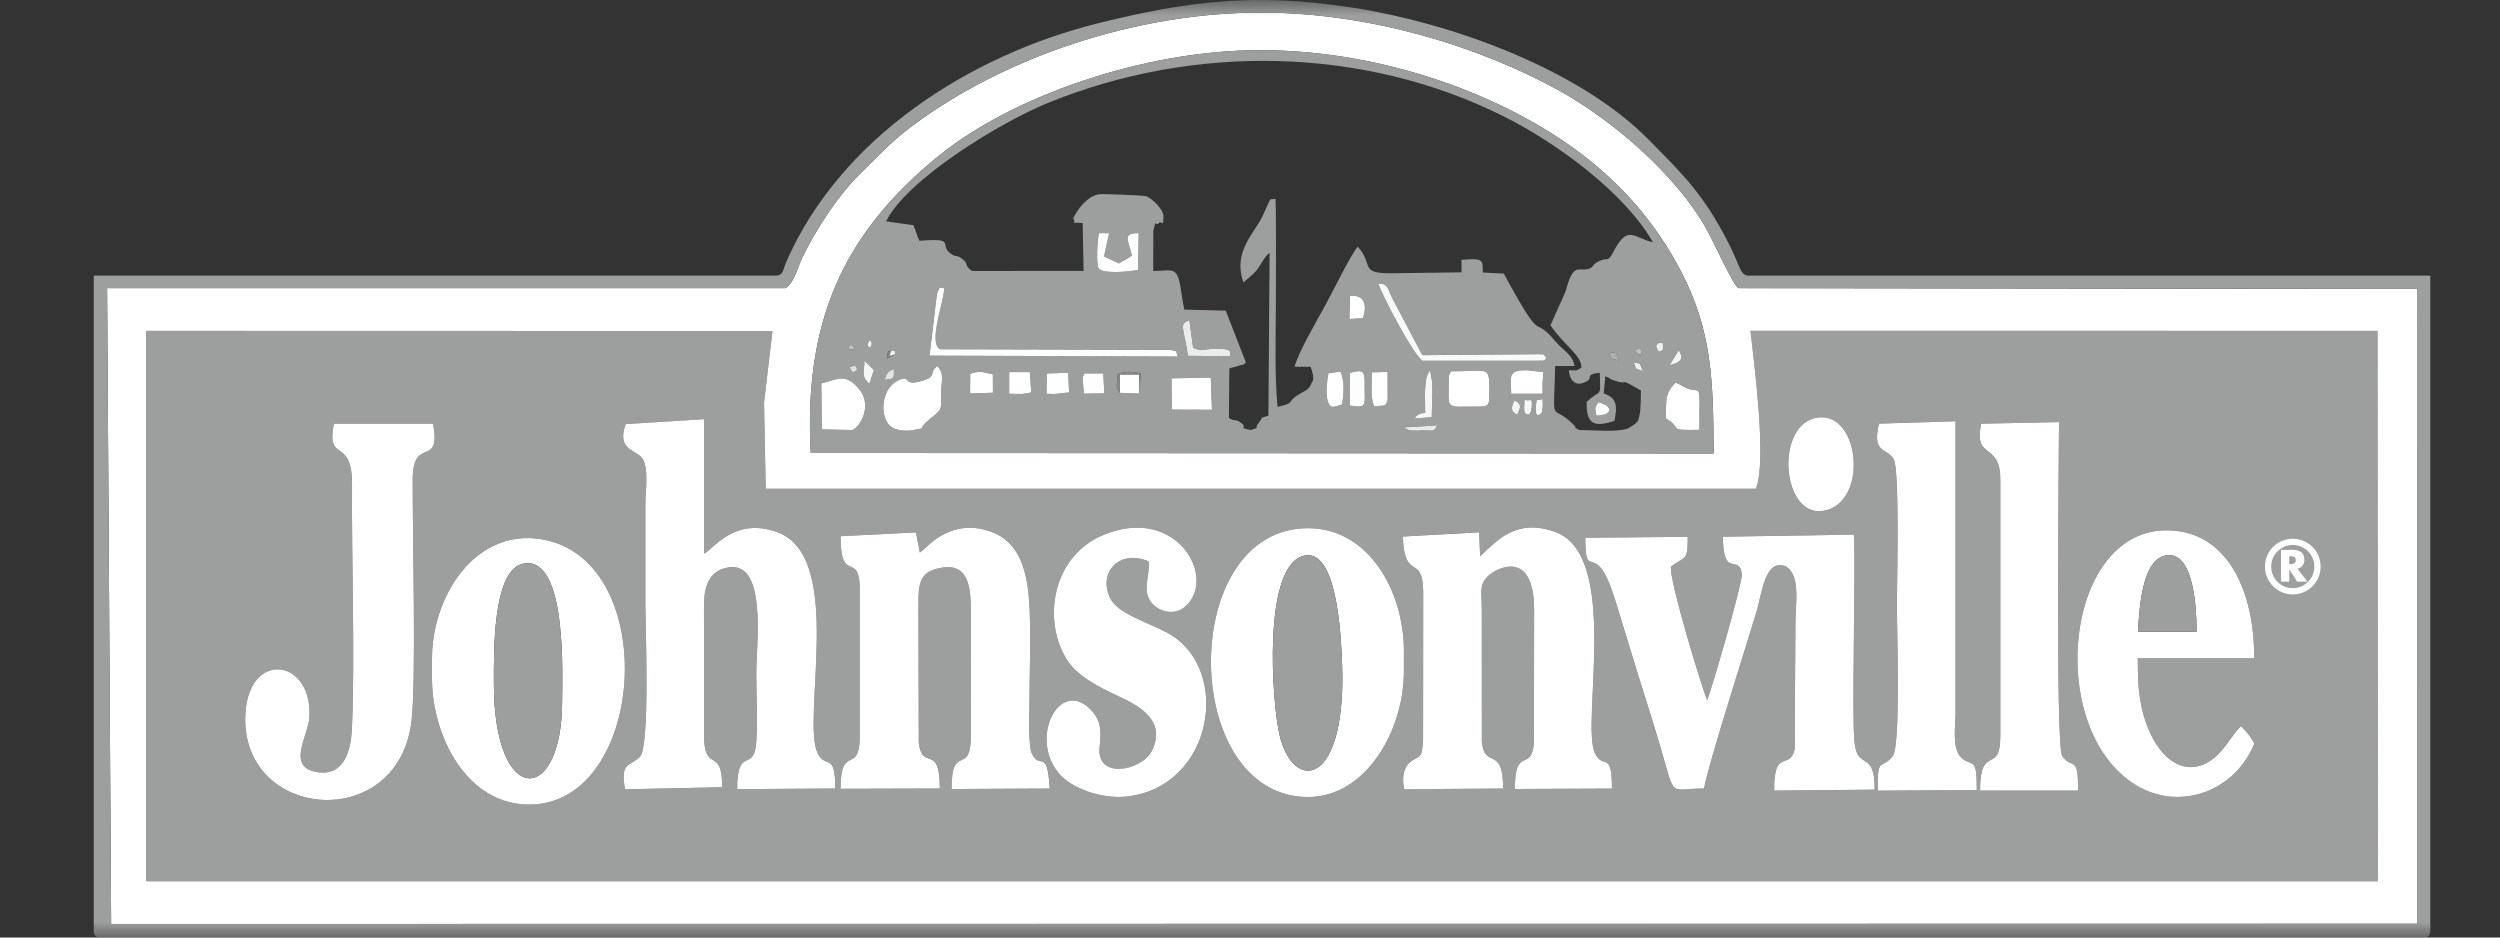 <svg width="80" height="30" viewBox="0 0 80 30" fill="none" xmlns="http://www.w3.org/2000/svg">
<rect x="0" y="0" width="80" height="30" fill="#333333" stroke="none"/>
<mask id="mask0" mask-type="alpha" maskUnits="userSpaceOnUse" x="0" y="0" width="80" height="30">
<rect width="80" height="30" fill="white"/>
</mask>
<g mask="url(#mask0)">
<path fill-rule="evenodd" clip-rule="evenodd" d="M41.858 25.505C37.755 25.505 37.675 16.902 41.858 16.902C43.777 16.902 44.925 18.884 44.925 20.843V21.48C44.925 23.402 43.693 25.505 41.858 25.505ZM13.824 21.082C13.824 19.116 15.135 17.044 17.122 17.229C21.188 17.608 20.768 25.744 16.935 25.744C14.902 25.744 13.824 23.507 13.824 21.719V21.082ZM68.414 21.48C68.414 23.726 69.667 25.193 70.839 24.264C71.218 23.965 71.387 23.543 71.718 23.235C71.913 23.457 71.979 23.511 72.142 23.789C71.52 25.316 69.82 25.921 68.479 25.196C65.429 23.548 65.987 16.969 69.329 16.969C71.328 16.969 72.154 19.015 72.132 21.067H68.408L68.414 21.479V21.48ZM73.05 17.218C74.309 16.801 74.789 18.7 73.664 19.049C72.401 19.441 71.909 17.595 73.05 17.218ZM36.758 17.966C35.842 17.566 35.125 18.297 35.522 19.136C35.766 19.652 36.834 19.948 37.408 20.278C39.42 21.432 38.831 25.168 36.071 25.487C35.232 25.584 34.271 25.209 33.887 24.754C32.904 23.584 33.943 21.638 34.939 22.746C35.253 23.095 35.238 23.447 35.188 23.896C35.069 24.97 36.542 24.652 36.853 24.038C37.329 23.099 36.504 22.608 35.853 22.308C35.115 21.967 34.455 21.622 34.127 21.09C33.359 19.844 33.66 17.787 35.333 17.107C37.691 16.149 38.988 18.549 37.899 19.433C37.55 19.717 37.043 19.556 36.829 19.264C36.541 18.868 36.802 18.44 36.758 17.966H36.758ZM26.899 17.159L29.312 17.036L29.435 17.683L29.792 17.373C30.351 16.902 31.014 16.748 31.744 17.025C32.553 17.332 32.85 18.135 32.927 19.169C33.004 20.198 32.942 21.461 32.942 22.515C32.942 22.875 32.901 23.862 33.019 24.11C33.286 24.674 33.509 23.884 33.591 25.232L30.45 25.249C30.45 23.792 31 24.785 31.064 23.716L31.067 19.409C31.057 18.714 30.938 18.052 30.179 18.158C29.379 18.27 29.388 18.692 29.391 19.489L29.4 23.762C29.515 24.71 30.075 23.746 30.075 25.232L26.9 25.241C26.9 23.764 27.498 24.838 27.518 23.554V18.927C27.511 17.532 26.9 18.773 26.9 17.158L26.899 17.159ZM50.729 17.21L54.007 17.178C54.007 18.003 53.918 17.775 53.468 18.136C53.425 18.604 54.408 21.853 54.627 22.401C54.758 22.122 55.768 18.62 55.738 18.374C55.657 17.701 55.133 18.548 55.133 17.175L59.323 17.107C59.383 18.543 59.251 22.91 59.342 23.754C59.443 24.693 59.995 23.959 59.989 25.27L56.773 25.3C56.764 23.919 57.246 24.669 57.426 23.992L57.454 19.888C57.454 19.32 57.628 18.393 57.13 18.116C56.476 17.878 56.379 19 56.222 19.524C55.832 20.823 54.687 24.378 54.527 25.232C53.369 25.232 53.634 25.61 53.113 23.841C52.887 23.074 52.636 22.296 52.399 21.532C52.153 20.736 51.93 19.998 51.688 19.213C51.044 17.124 50.732 18.723 50.728 17.21H50.729ZM44.891 17.167L47.332 17.032L47.364 17.794C47.934 17.266 48.525 16.584 49.752 17.013C51.862 17.749 50.591 23.119 51.033 24.087C51.295 24.661 51.582 23.963 51.582 25.232L48.476 25.247C48.475 23.827 48.994 24.742 49.086 23.778L49.092 19.485C49.079 17.551 47.876 18.166 47.593 18.455C47.331 18.722 47.413 18.994 47.417 19.409L47.419 23.714C47.497 24.654 48.1 23.805 48.1 25.231L44.938 25.254C44.855 24.942 44.902 24.579 45.102 24.405C45.423 24.125 45.507 24.359 45.539 23.634L45.543 18.927C45.522 17.687 44.936 18.632 44.891 17.165V17.167ZM58.05 13.386C59.471 13.01 59.833 15.957 58.443 16.327C57.049 16.698 56.766 13.725 58.05 13.386ZM60.127 13.556L62.575 13.48V22.834C62.575 23.262 62.459 23.941 62.752 24.233C63.101 24.581 63.264 24.137 63.257 25.282L60.085 25.302C60.076 24.148 60.196 24.674 60.571 24.186C60.828 23.852 60.698 19.975 60.698 19.41C60.698 18.881 60.795 15.006 60.595 14.689C60.363 14.32 59.897 14.522 60.127 13.556V13.556ZM10.685 13.558L13.861 13.557C14.118 15.02 13.211 13.904 13.206 15.345C13.2 17.183 13.323 21.898 13.162 23.125C12.696 26.669 7.738 26.239 7.848 22.911C7.919 20.77 10.029 21.059 9.897 22.979C9.858 23.551 9.162 24.538 10.125 24.705C10.988 24.855 11.226 24.073 11.261 23.305C11.362 21.102 11.248 17.92 11.264 15.506C11.275 13.946 10.421 14.854 10.685 13.559V13.558ZM20.021 13.569L22.529 13.414L22.53 17.72C22.845 17.558 23.509 16.525 24.886 17.035C27.049 17.837 25.628 23.032 26.17 24.113C26.425 24.622 26.726 24.037 26.729 25.232L23.588 25.253C23.588 23.816 24.142 24.778 24.203 23.715C24.241 23.047 24.202 22.243 24.202 21.56C24.202 20.608 24.55 17.985 23.327 18.156C22.647 18.251 22.523 18.839 22.527 19.407L22.533 23.7C22.598 24.712 23.109 23.902 23.11 25.193L20.001 25.259C19.841 24.367 20.152 24.54 20.476 24.223C20.807 23.899 20.652 19.994 20.652 19.41C20.652 18.322 20.652 17.234 20.652 16.145C20.652 15.717 20.78 14.906 20.522 14.63C20.292 14.385 19.735 14.375 20.022 13.569L20.021 13.569ZM63.397 13.558L65.888 13.507C65.888 14.141 65.774 23.85 65.987 24.186C66.278 24.643 66.512 24.111 66.499 25.301L63.362 25.3C63.357 23.78 64.009 24.82 64.009 23.551V15.349C64.009 14.112 63.145 14.747 63.397 13.558V13.558ZM24.719 10.593L4.674 10.588L4.674 28.2L76.095 28.2L76.08 10.587L56.016 10.586C56.133 11.659 56.544 14.715 56.191 15.639L24.503 15.64L24.449 12.878L24.719 10.593H24.719Z" fill="#9D9E9E"/>
<path fill-rule="evenodd" clip-rule="evenodd" d="M25.944 14.496C25.719 10.328 26.947 7.496 30.052 4.977C32.355 3.109 36.557 1.6 40.345 1.605C44.318 1.61 48.205 3.082 50.651 4.963C51.848 5.883 52.948 7.064 53.786 8.672C54.776 10.574 54.826 12.117 54.837 14.511L25.944 14.495V14.496ZM24.449 12.878L24.503 15.64L56.191 15.639C56.544 14.715 56.133 11.659 56.016 10.586L76.08 10.587L76.095 28.2L4.674 28.2L4.674 10.588L24.719 10.593L24.449 12.878H24.449ZM25.136 9.221L3.428 9.221L3.557 29.568L77.358 29.561L77.359 9.248L55.633 9.221C55.49 9.185 54.851 7.765 54.596 7.31C53.646 5.616 51.64 3.87 49.916 2.912C47.315 1.466 43.823 0.418 40.425 0.402C36.357 0.385 32.062 1.844 29.097 4.101C28.453 4.591 28.058 5.042 27.527 5.557C26.854 6.208 26.109 7.333 25.674 8.242C25.542 8.518 25.397 9.083 25.136 9.221V9.221Z" fill="white"/>
<path fill-rule="evenodd" clip-rule="evenodd" d="M44.929 13.676L45.99 13.611C45.882 13.843 45.859 13.771 45.524 13.773C45.261 13.775 45.089 13.817 44.929 13.676V13.676ZM53.617 12.244C53.87 12.34 53.746 12.332 54.01 12.435C54.445 12.604 54.383 12.14 54.377 13.756C53.293 13.767 53.893 13.739 53.309 13.39C53.32 12.802 53.27 12.598 53.617 12.245V12.244ZM45.606 13.212C45.614 12.852 45.538 12.127 45.75 11.859C45.892 12.212 45.815 12.888 45.815 13.352L45.267 13.389C45.331 13.315 45.291 13.31 45.413 13.257C45.581 13.184 45.452 13.237 45.606 13.212V13.212ZM49.366 12.768C49.366 12.795 49.37 13.015 49.366 13.04C49.31 13.352 49.343 13.169 49.263 13.273C49.254 13.262 49.122 13.388 49.146 13.038C49.172 12.662 49.181 12.862 49.366 12.769V12.768ZM48.467 12.811C48.701 12.923 48.663 13.05 48.546 13.272C48.32 13.155 48.359 13.02 48.467 12.811ZM27.286 13.761L26.3 13.74L26.283 12.266C26.78 12.156 27.054 11.89 27.521 12.489C27.852 12.913 27.636 13.548 27.286 13.761V13.761ZM51.142 12.872C51.608 12.965 51.64 13.299 51.082 13.294C51.041 13.025 51.025 13.083 51.142 12.872ZM48.865 13.258C48.85 13.236 48.764 13.271 48.773 13.033C48.788 12.636 48.783 12.865 48.945 12.796C48.97 12.848 49.041 12.687 49.014 13.04C48.991 13.328 48.865 13.258 48.865 13.258L48.865 13.258ZM37.488 12.106L38.745 12.081L38.782 13.111L37.504 13.106L37.488 12.106V12.106ZM43.97 13.003C43.845 12.678 43.901 12.266 43.901 11.915L44.402 11.9L44.405 12.797C44.356 12.939 44.372 12.891 44.315 12.972L43.97 13.002V13.003ZM43.196 11.935C43.692 11.792 43.666 11.908 43.667 12.4C43.669 12.963 43.757 13.075 43.191 12.975L43.196 11.935V11.935ZM42.513 11.939L42.89 11.891C43.038 12.172 42.997 12.617 42.949 12.937C42.683 13.025 42.562 13.107 42.479 12.806C42.42 12.589 42.462 12.158 42.513 11.938V11.939ZM47.272 13.01C46.219 13.01 46.358 13.138 46.358 12.163C46.358 11.917 46.354 12.071 46.429 11.883C47.74 11.883 47.657 11.651 47.657 12.721C47.657 13.009 47.559 13.01 47.272 13.01V13.01ZM36.458 12.595L35.834 12.569C35.725 12.392 35.714 12.483 35.769 11.967C36.05 11.871 36.209 11.89 36.504 11.943L36.458 12.595V12.595ZM34.644 12.084L34.703 11.95L35.304 11.951L35.338 12.586L34.683 12.596L34.644 12.084V12.084ZM33.498 11.95L34.181 11.929L34.21 12.557L33.737 12.608L33.489 12.599L33.498 11.95H33.498ZM32.293 11.908L32.954 11.908L32.999 12.557L32.702 12.608L32.294 12.599L32.293 11.908V11.908ZM31.046 11.962C31.366 11.852 31.454 11.908 31.769 11.979L31.772 12.568L31.043 12.589L31.046 11.962V11.962ZM48.785 11.848H48.865L49.386 11.905L49.359 12.322L49.364 12.599H48.36C48.355 12.145 48.218 11.848 48.785 11.848V11.848ZM29.993 11.712C30.22 11.957 30.131 12.152 30.118 12.492C30.094 13.086 30.216 13.04 29.779 13.387C29.252 13.807 29.749 13.65 29.271 13.752C28.946 13.822 28.571 13.764 28.426 13.569C28.136 13.179 28.248 12.406 28.737 12.175C29.183 11.963 28.844 12.365 29.46 12.199C30.01 12.05 29.699 11.947 29.993 11.712V11.712ZM28.313 12.159C28.369 11.92 28.424 11.884 28.602 11.802C28.607 12.163 28.614 12.1 28.313 12.159ZM27.82 12.284C27.564 12.023 27.646 12.002 27.664 11.543L27.964 11.843L27.82 12.284ZM27.365 11.684C27.444 11.875 27.467 11.819 27.286 11.919C27.123 11.674 27.2 11.777 27.365 11.684ZM52.573 11.879C52.285 11.753 52.382 11.862 52.282 11.595C52.531 11.666 52.428 11.54 52.573 11.879ZM53.722 11.209C53.83 11.39 53.904 11.581 53.425 11.683L53.722 11.209ZM51.805 11.53C51.496 11.462 51.585 11.521 51.487 11.262C51.751 11.32 51.691 11.235 51.805 11.53ZM28.514 11.217C28.704 11.248 28.602 11.159 28.644 11.337L28.371 11.476C28.441 11.107 28.4 11.313 28.514 11.217V11.217ZM52.512 11.262C52.547 11.592 52.553 11.232 52.447 11.343C52.209 11.156 52.375 11.229 52.447 11.132C52.541 11.246 52.492 11.085 52.512 11.262V11.262ZM53.085 10.964C53.177 11.022 53.211 10.846 53.215 11.116C53.217 11.243 53.147 11.214 53.085 11.257C52.908 11.011 53.051 11.025 53.085 10.964ZM27.135 11.127C27.268 11.031 27.104 10.93 27.35 11.127C27.264 11.192 27.371 11.168 27.221 11.181L27.135 11.127ZM27.843 10.873C27.907 10.997 27.919 11 27.843 11.13C27.784 11.076 27.684 11.066 27.843 10.873ZM38.834 11.161C39.531 11.14 39.335 11.302 39.358 11.4L38.015 11.385C37.865 10.409 37.723 10.4 38.06 10.238L38.179 11.128C38.459 11.255 38.529 11.171 38.834 11.162L38.834 11.161ZM43.202 9.46C43.671 9.431 43.753 9.774 43.611 10.183L43.18 10.206L43.202 9.46ZM29.949 9.657C29.987 9.388 29.966 9.392 30.072 9.194C30.186 9.264 30.281 9.025 30.138 9.686C30.078 9.966 29.747 11.054 30.091 11.175L37.161 11.192C37.164 11.192 37.477 11.199 37.484 11.201C37.762 11.29 37.579 11.158 37.687 11.405L29.744 11.38L29.949 9.656V9.657ZM45.52 11.543C45.236 11.371 44.221 9.452 44.104 9.068C44.443 9.084 44.389 9.238 44.555 9.547L45.513 11.364L49.183 11.334C49.489 11.334 49.354 11.33 49.488 11.446C49.389 11.526 49.531 11.543 49.183 11.543H45.52V11.543ZM36.416 8.637C36.125 8.692 35.312 8.774 35.163 8.592C35.065 8.471 35.117 7.63 35.168 7.459L35.49 7.461L35.328 8.205L35.806 8.43C35.952 8.328 35.86 8.396 36.011 8.309L36.219 8.181C36.127 7.699 35.879 7.458 36.438 7.459L36.416 8.637V8.637ZM28.353 7.084C29.02 5.742 31.985 3.925 33.542 3.29C38.187 1.399 43.625 1.47 48.139 3.734C49.806 4.57 51.988 6.161 52.893 7.753C52.272 7.612 52.09 7.16 51.621 8.073C51.445 8.416 51.435 8.214 51.132 8.376C50.906 8.496 51.018 8.586 50.743 8.621C50.488 8.654 50.322 8.456 50.105 9.312L49.615 10.41C50.06 11.064 50.612 11.364 50.605 11.764C50.404 11.892 50.487 11.843 50.203 11.848C50.221 12.15 50.393 12.335 50.633 12.261C51.103 12.115 50.623 11.984 51.193 11.93C51.214 12.781 51.264 12.405 50.774 12.86C50.748 13.653 51.093 13.649 51.662 13.47C51.756 13.007 51.752 12.733 51.319 12.592L51.37 12.041C51.559 12.102 51.437 12.104 51.632 12.169C52.24 12.369 51.674 12.013 52.51 12.497C52.504 12.706 52.508 13.101 52.465 13.285C52.415 13.497 52.443 13.435 52.332 13.557C52.32 13.57 52.118 13.703 52.089 13.713C51.739 13.839 50.948 13.76 50.536 13.76C50.219 13.582 50.565 13.792 50.323 13.559C49.608 12.871 49.719 13.7 49.765 11.711H50.387C50.304 11.314 50.025 11.227 49.778 10.93C48.987 9.977 49.451 11.204 48.121 8.755L47.45 8.72C47.434 8.354 47.521 8.244 46.768 8.315L46.768 8.715L44.561 8.744C43.467 8.756 43.982 8.487 43.449 7.895C43.254 8.093 42.606 9.413 42.41 9.769C42.194 10.163 41.516 11.327 41.428 11.736L41.936 11.738C41.948 11.758 41.96 11.786 41.965 11.803L42.018 12.006C42.029 12.199 42.023 12.138 41.967 12.268C41.888 12.453 41.807 12.484 41.634 12.58C41.109 12.87 41.511 12.881 40.881 13.02C40.782 11.956 40.826 10.723 40.828 9.614C40.829 9.157 40.84 6.458 40.815 6.363C40.567 6.412 40.732 6.225 40.386 6.947C40.144 7.452 39.437 8.069 39.791 9.036C39.937 8.905 40.115 8.774 40.231 8.625C40.32 8.511 40.501 8.152 40.627 8.094L40.589 13.303C40.258 13.409 40.471 13.296 40.28 13.528C40.073 13.78 40.418 13.627 40.026 13.76C39.548 13.667 39.978 13.718 39.701 13.521C39.51 13.385 39.554 13.512 39.325 13.374L39.338 11.793C39.446 11.745 39.485 11.757 39.63 11.707C39.897 11.616 39.67 11.759 39.87 11.601L39.224 9.941L37.899 9.908C37.826 9.604 37.801 9.248 37.729 8.967C37.617 8.533 37.405 8.672 36.903 8.672L36.907 7.384C37.012 6.936 36.949 7.271 37.084 7.137C37.175 7.046 37.231 7.317 37.23 6.914C37.23 6.7 36.851 6.33 36.667 6.278C36.568 6.25 35.306 6.2 35.18 6.215C34.818 6.26 34.497 6.665 34.342 6.986C34.476 7.196 34.183 7.106 34.645 7.136L34.675 8.669L31.108 8.672C30.817 8.478 31.034 8.456 30.773 8.272C30.586 8.141 30.629 8.235 30.492 8.159C29.965 7.865 30.688 7.596 29.424 7.706C29.343 7.557 29.316 7.403 29.229 7.206L28.354 7.082L28.353 7.084ZM25.942 14.495L54.836 14.511C54.825 12.116 54.775 10.573 53.785 8.672C52.947 7.063 51.847 5.882 50.65 4.962C48.203 3.081 44.316 1.609 40.344 1.605C36.556 1.6 32.354 3.109 30.051 4.977C26.946 7.496 25.718 10.327 25.942 14.495V14.495Z" fill="#9D9E9E"/>
<path fill-rule="evenodd" clip-rule="evenodd" d="M25.136 9.22C25.397 9.082 25.542 8.517 25.674 8.242C26.109 7.333 26.854 6.208 27.527 5.557C28.058 5.042 28.453 4.591 29.097 4.1C32.062 1.844 36.357 0.384 40.425 0.402C43.823 0.417 47.315 1.465 49.916 2.912C51.64 3.87 53.646 5.616 54.596 7.31C54.851 7.765 55.49 9.184 55.633 9.22L77.358 9.247L77.358 29.56L3.557 29.568L3.428 9.221L25.136 9.22V9.22ZM24.818 8.819H3V29.761C3 29.944 3.055 30 3.239 30H77.531C77.714 30 77.769 29.945 77.769 29.761V8.819H55.952C55.688 8.819 55.676 8.507 55.368 7.89C54.563 6.281 53.934 5.659 52.747 4.459C50.516 2.202 46.425 0.728 43.269 0.242C40.217 -0.229 38.079 0.013 35.137 0.745C31.046 1.763 26.912 4.388 25.165 8.37C25.054 8.622 25.078 8.819 24.817 8.819H24.818Z" fill="#9D9E9E"/>
<path fill-rule="evenodd" clip-rule="evenodd" d="M22.533 23.7L22.527 19.407C22.524 18.839 22.647 18.251 23.328 18.155C24.551 17.984 24.202 20.607 24.202 21.559C24.202 22.243 24.242 23.047 24.203 23.715C24.142 24.777 23.588 23.815 23.589 25.253L26.729 25.232C26.726 24.037 26.425 24.621 26.17 24.113C25.628 23.032 27.05 17.837 24.886 17.035C23.509 16.525 22.845 17.558 22.53 17.719L22.529 13.413L20.022 13.569C19.735 14.374 20.292 14.384 20.522 14.629C20.781 14.906 20.652 15.716 20.652 16.145C20.652 17.233 20.652 18.321 20.652 19.409C20.652 19.993 20.807 23.898 20.476 24.222C20.152 24.539 19.841 24.367 20.001 25.258L23.11 25.192C23.109 23.901 22.597 24.711 22.533 23.699L22.533 23.7Z" fill="white"/>
<path fill-rule="evenodd" clip-rule="evenodd" d="M50.729 17.209C50.733 18.723 51.045 17.123 51.689 19.213C51.931 19.998 52.153 20.736 52.4 21.532C52.637 22.296 52.888 23.074 53.114 23.84C53.635 25.609 53.37 25.232 54.528 25.232C54.688 24.377 55.834 20.822 56.223 19.524C56.38 18.999 56.477 17.877 57.131 18.116C57.629 18.393 57.455 19.32 57.455 19.887L57.427 23.992C57.246 24.668 56.765 23.919 56.773 25.299L59.989 25.269C59.995 23.958 59.443 24.692 59.343 23.754C59.252 22.909 59.383 18.542 59.324 17.107L55.134 17.175C55.134 18.547 55.658 17.701 55.739 18.374C55.768 18.619 54.759 22.122 54.627 22.401C54.409 21.853 53.425 18.603 53.469 18.136C53.92 17.775 54.008 18.003 54.008 17.178L50.73 17.209H50.729Z" fill="white"/>
<path fill-rule="evenodd" clip-rule="evenodd" d="M26.899 17.159C26.899 18.774 27.511 17.533 27.517 18.928V23.555C27.498 24.839 26.899 23.764 26.899 25.241L30.074 25.232C30.074 23.746 29.515 24.71 29.4 23.763L29.391 19.489C29.387 18.692 29.379 18.271 30.179 18.159C30.938 18.052 31.057 18.714 31.066 19.409L31.064 23.717C30.999 24.785 30.449 23.793 30.45 25.249L33.59 25.233C33.508 23.884 33.285 24.675 33.018 24.111C32.901 23.863 32.942 22.875 32.942 22.516C32.942 21.461 33.004 20.198 32.927 19.169C32.85 18.135 32.553 17.332 31.744 17.026C31.013 16.749 30.351 16.903 29.791 17.374L29.435 17.684L29.311 17.036L26.899 17.159L26.899 17.159Z" fill="white"/>
<path fill-rule="evenodd" clip-rule="evenodd" d="M44.891 17.167C44.936 18.633 45.523 17.688 45.543 18.928L45.539 23.636C45.507 24.361 45.424 24.127 45.102 24.407C44.902 24.581 44.856 24.943 44.938 25.256L48.1 25.233C48.1 23.807 47.498 24.656 47.419 23.716L47.417 19.41C47.413 18.996 47.331 18.724 47.593 18.456C47.876 18.168 49.079 17.552 49.092 19.487L49.086 23.78C48.994 24.744 48.476 23.828 48.476 25.248L51.582 25.234C51.582 23.965 51.295 24.663 51.033 24.089C50.591 23.121 51.862 17.751 49.752 17.015C48.525 16.586 47.934 17.268 47.364 17.796L47.332 17.034L44.891 17.169V17.167Z" fill="white"/>
<path fill-rule="evenodd" clip-rule="evenodd" d="M13.162 23.125C13.324 21.898 13.201 17.184 13.206 15.345C13.211 13.904 14.119 15.02 13.861 13.557L10.685 13.558C10.422 14.854 11.276 13.945 11.265 15.506C11.248 17.919 11.362 21.102 11.262 23.305C11.227 24.072 10.989 24.855 10.126 24.704C9.163 24.537 9.859 23.551 9.898 22.978C10.03 21.059 7.919 20.77 7.849 22.911C7.739 26.238 12.696 26.668 13.162 23.124V23.125Z" fill="white"/>
<path fill-rule="evenodd" clip-rule="evenodd" d="M41.697 17.79C42.794 17.471 42.907 20.417 42.938 21.023C43.155 25.212 41.383 25.403 40.943 23.511C40.699 22.459 40.401 18.166 41.696 17.79H41.697ZM41.858 25.505C43.693 25.505 44.925 23.402 44.925 21.48V20.843C44.925 18.883 43.777 16.902 41.858 16.902C37.675 16.902 37.755 25.505 41.858 25.505Z" fill="white"/>
<path fill-rule="evenodd" clip-rule="evenodd" d="M15.804 21.878C15.804 20.928 15.745 18.182 16.776 18.029C18.156 17.824 17.989 21.615 17.989 22.436C17.989 25.772 15.804 25.864 15.804 21.879V21.878ZM13.824 21.082V21.719C13.824 23.507 14.902 25.745 16.935 25.745C20.768 25.745 21.188 17.609 17.122 17.23C15.135 17.044 13.824 19.116 13.824 21.082V21.082Z" fill="white"/>
<path fill-rule="evenodd" clip-rule="evenodd" d="M36.758 17.966C36.801 18.441 36.54 18.868 36.829 19.264C37.043 19.556 37.55 19.717 37.899 19.433C38.988 18.548 37.691 16.149 35.333 17.107C33.659 17.787 33.358 19.844 34.127 21.09C34.454 21.622 35.115 21.968 35.852 22.308C36.504 22.608 37.329 23.099 36.853 24.038C36.542 24.652 35.069 24.97 35.188 23.896C35.238 23.447 35.252 23.094 34.938 22.746C33.942 21.638 32.903 23.584 33.887 24.753C34.27 25.21 35.232 25.584 36.071 25.487C38.83 25.168 39.42 21.432 37.407 20.278C36.833 19.948 35.765 19.652 35.522 19.136C35.125 18.297 35.842 17.566 36.758 17.966H36.758Z" fill="white"/>
<path fill-rule="evenodd" clip-rule="evenodd" d="M68.414 20.213C68.464 19.377 68.561 17.77 69.413 17.765C70.197 17.76 70.291 19.446 70.292 20.213H68.414V20.213ZM68.408 21.067H72.132C72.154 19.016 71.328 16.97 69.329 16.97C65.987 16.97 65.429 23.548 68.479 25.197C69.82 25.921 71.52 25.316 72.142 23.789C71.979 23.511 71.913 23.458 71.718 23.235C71.388 23.543 71.218 23.965 70.839 24.265C69.667 25.193 68.414 23.727 68.414 21.48L68.408 21.067V21.067Z" fill="white"/>
<path fill-rule="evenodd" clip-rule="evenodd" d="M63.257 25.282C63.264 24.137 63.101 24.581 62.752 24.233C62.46 23.941 62.575 23.262 62.576 22.834V13.48L60.127 13.556C59.897 14.522 60.363 14.319 60.596 14.689C60.796 15.006 60.699 18.881 60.699 19.41C60.699 19.975 60.828 23.852 60.571 24.186C60.197 24.674 60.076 24.148 60.086 25.302L63.257 25.282V25.282Z" fill="white"/>
<path fill-rule="evenodd" clip-rule="evenodd" d="M65.988 24.186C65.774 23.85 65.888 14.14 65.888 13.507L63.398 13.558C63.145 14.746 64.01 14.111 64.01 15.349V23.55C64.01 24.82 63.358 23.78 63.362 25.3L66.499 25.3C66.513 24.111 66.278 24.643 65.988 24.186V24.186Z" fill="white"/>
<path fill-rule="evenodd" clip-rule="evenodd" d="M15.804 21.878C15.804 25.864 17.989 25.771 17.989 22.436C17.989 21.615 18.156 17.824 16.776 18.029C15.745 18.182 15.804 20.928 15.804 21.878V21.878Z" fill="#9D9E9E"/>
<path fill-rule="evenodd" clip-rule="evenodd" d="M41.696 17.79C40.401 18.166 40.699 22.459 40.944 23.511C41.384 25.404 43.155 25.213 42.939 21.023C42.907 20.417 42.794 17.471 41.697 17.79H41.696Z" fill="#9D9E9E"/>
<path fill-rule="evenodd" clip-rule="evenodd" d="M58.051 13.386C56.767 13.725 57.05 16.698 58.443 16.327C59.834 15.957 59.472 13.01 58.051 13.386Z" fill="white"/>
<path fill-rule="evenodd" clip-rule="evenodd" d="M68.414 20.213H70.292C70.291 19.446 70.197 17.76 69.413 17.765C68.561 17.77 68.463 19.377 68.414 20.213V20.213Z" fill="#9D9E9E"/>
<path fill-rule="evenodd" clip-rule="evenodd" d="M29.993 11.713C29.7 11.948 30.011 12.051 29.46 12.2C28.844 12.366 29.183 11.964 28.737 12.175C28.248 12.407 28.136 13.18 28.427 13.57C28.572 13.766 28.947 13.823 29.271 13.753C29.75 13.65 29.252 13.808 29.78 13.388C30.216 13.041 30.095 13.087 30.118 12.493C30.131 12.153 30.221 11.958 29.993 11.713Z" fill="white"/>
<path fill-rule="evenodd" clip-rule="evenodd" d="M27.286 13.761C27.636 13.548 27.852 12.914 27.521 12.49C27.054 11.891 26.78 12.157 26.283 12.267L26.3 13.74L27.286 13.761V13.761Z" fill="white"/>
<path fill-rule="evenodd" clip-rule="evenodd" d="M29.745 11.381L37.688 11.407C37.581 11.159 37.764 11.291 37.486 11.202C37.478 11.2 37.165 11.194 37.163 11.194L30.093 11.176C29.748 11.056 30.078 9.967 30.139 9.687C30.282 9.026 30.188 9.265 30.073 9.195C29.968 9.394 29.988 9.39 29.95 9.658L29.745 11.381V11.381Z" fill="#FDFDFD"/>
<path fill-rule="evenodd" clip-rule="evenodd" d="M47.273 13.01C47.559 13.01 47.657 13.01 47.657 12.721C47.657 11.651 47.74 11.883 46.43 11.883C46.354 12.071 46.359 11.917 46.359 12.163C46.359 13.138 46.219 13.01 47.273 13.01V13.01Z" fill="white"/>
<path fill-rule="evenodd" clip-rule="evenodd" d="M53.617 12.244C53.27 12.598 53.32 12.802 53.309 13.39C53.893 13.738 53.294 13.767 54.378 13.756C54.384 12.14 54.445 12.603 54.01 12.434C53.746 12.332 53.87 12.339 53.617 12.244V12.244Z" fill="white"/>
<path fill-rule="evenodd" clip-rule="evenodd" d="M45.521 11.544H49.184C49.532 11.544 49.389 11.527 49.489 11.447C49.355 11.331 49.49 11.335 49.184 11.335L45.514 11.365L44.556 9.548C44.39 9.239 44.444 9.084 44.105 9.069C44.222 9.454 45.236 11.373 45.521 11.544V11.544Z" fill="#F9F9FA"/>
<path fill-rule="evenodd" clip-rule="evenodd" d="M37.504 13.107L38.782 13.112L38.745 12.082L37.488 12.107L37.504 13.107Z" fill="white"/>
<path fill-rule="evenodd" clip-rule="evenodd" d="M36.416 8.638L36.438 7.46C35.879 7.46 36.127 7.7 36.22 8.182L36.012 8.31C35.86 8.397 35.953 8.328 35.806 8.431L35.329 8.206L35.491 7.462L35.169 7.46C35.118 7.63 35.066 8.472 35.164 8.593C35.313 8.775 36.127 8.693 36.416 8.638V8.638Z" fill="#FDFDFD"/>
<path fill-rule="evenodd" clip-rule="evenodd" d="M48.785 11.849C48.218 11.849 48.355 12.146 48.36 12.6H49.364L49.359 12.323L49.386 11.905L48.865 11.849H48.785V11.849Z" fill="white"/>
<path fill-rule="evenodd" clip-rule="evenodd" d="M44.316 12.973C44.372 12.892 44.357 12.941 44.405 12.798L44.402 11.901L43.901 11.916C43.901 12.267 43.845 12.678 43.97 13.004L44.316 12.973V12.973Z" fill="white"/>
<path fill-rule="evenodd" clip-rule="evenodd" d="M42.513 11.939C42.462 12.159 42.42 12.59 42.48 12.807C42.562 13.107 42.683 13.026 42.949 12.938C42.998 12.617 43.039 12.173 42.891 11.892L42.513 11.94V11.939Z" fill="white"/>
<path fill-rule="evenodd" clip-rule="evenodd" d="M43.191 12.976C43.757 13.075 43.669 12.964 43.668 12.4C43.666 11.908 43.692 11.792 43.196 11.935L43.191 12.976V12.976Z" fill="#FDFDFD"/>
<path fill-rule="evenodd" clip-rule="evenodd" d="M38.015 11.386L39.358 11.401C39.335 11.303 39.531 11.141 38.834 11.162C38.529 11.171 38.458 11.256 38.179 11.128L38.06 10.239C37.723 10.4 37.865 10.41 38.015 11.386L38.015 11.386Z" fill="#ECECED"/>
<path fill-rule="evenodd" clip-rule="evenodd" d="M31.043 12.589L31.773 12.568L31.77 11.98C31.454 11.909 31.366 11.853 31.047 11.962L31.043 12.589V12.589Z" fill="white"/>
<path fill-rule="evenodd" clip-rule="evenodd" d="M32.294 12.6L32.702 12.608L32.999 12.558L32.954 11.908L32.294 11.909V12.6Z" fill="white"/>
<path fill-rule="evenodd" clip-rule="evenodd" d="M33.489 12.6L33.737 12.609L34.21 12.557L34.181 11.929L33.498 11.951L33.489 12.6Z" fill="white"/>
<path fill-rule="evenodd" clip-rule="evenodd" d="M34.683 12.597L35.338 12.587L35.304 11.951L34.703 11.951L34.644 12.084L34.683 12.597Z" fill="white"/>
<path fill-rule="evenodd" clip-rule="evenodd" d="M35.834 12.57L36.458 12.595V11.983H35.834V12.57Z" fill="white"/>
<path fill-rule="evenodd" clip-rule="evenodd" d="M45.606 13.213C45.452 13.237 45.581 13.185 45.413 13.257C45.291 13.31 45.33 13.316 45.267 13.39L45.815 13.352C45.815 12.888 45.892 12.213 45.75 11.86C45.538 12.127 45.614 12.852 45.606 13.213V13.213Z" fill="#F7F7F7"/>
<path fill-rule="evenodd" clip-rule="evenodd" d="M43.181 10.207L43.612 10.183C43.754 9.775 43.672 9.432 43.203 9.461L43.181 10.207Z" fill="white"/>
<path fill-rule="evenodd" clip-rule="evenodd" d="M27.82 12.285L27.964 11.844L27.664 11.544C27.646 12.002 27.564 12.024 27.82 12.285Z" fill="#F6F6F6"/>
<path fill-rule="evenodd" clip-rule="evenodd" d="M51.142 12.873C51.025 13.084 51.041 13.025 51.082 13.295C51.64 13.3 51.608 12.966 51.142 12.873Z" fill="#FDFDFD"/>
<path fill-rule="evenodd" clip-rule="evenodd" d="M44.929 13.676C45.089 13.817 45.261 13.775 45.524 13.773C45.859 13.771 45.882 13.843 45.99 13.611L44.929 13.676V13.676Z" fill="#E9EAEA"/>
<path fill-rule="evenodd" clip-rule="evenodd" d="M35.834 12.57V11.983H36.458V12.595L36.504 11.944C36.21 11.89 36.051 11.872 35.769 11.967C35.714 12.483 35.726 12.393 35.835 12.57L35.834 12.57Z" fill="#8A8A8A"/>
<path fill-rule="evenodd" clip-rule="evenodd" d="M49.014 13.04C49.041 12.687 48.97 12.848 48.945 12.796C48.783 12.865 48.788 12.636 48.773 13.033C48.764 13.272 48.85 13.236 48.865 13.258C48.865 13.257 48.99 13.328 49.013 13.039L49.014 13.04Z" fill="#F6F6F6"/>
<path fill-rule="evenodd" clip-rule="evenodd" d="M49.263 13.273C49.344 13.169 49.31 13.353 49.366 13.04C49.37 13.016 49.366 12.795 49.366 12.768C49.181 12.861 49.172 12.661 49.147 13.037C49.123 13.388 49.254 13.262 49.263 13.272V13.273Z" fill="#F9F9FA"/>
<path fill-rule="evenodd" clip-rule="evenodd" d="M48.467 12.812C48.359 13.02 48.321 13.156 48.547 13.272C48.664 13.05 48.701 12.923 48.467 12.812Z" fill="#F3F3F3"/>
<path fill-rule="evenodd" clip-rule="evenodd" d="M53.425 11.684C53.905 11.581 53.83 11.391 53.722 11.21L53.425 11.684Z" fill="#F5F5F5"/>
<path fill-rule="evenodd" clip-rule="evenodd" d="M28.313 12.159C28.614 12.101 28.608 12.164 28.602 11.803C28.425 11.885 28.369 11.921 28.313 12.159Z" fill="#E2E3E3"/>
<path fill-rule="evenodd" clip-rule="evenodd" d="M51.806 11.53C51.691 11.236 51.751 11.321 51.488 11.263C51.586 11.521 51.496 11.463 51.806 11.53Z" fill="#AEAFAF"/>
<path fill-rule="evenodd" clip-rule="evenodd" d="M53.085 11.258C53.148 11.216 53.218 11.245 53.216 11.118C53.211 10.848 53.178 11.024 53.085 10.966C53.052 11.027 52.909 11.012 53.085 11.258Z" fill="#F0F0F0"/>
<path fill-rule="evenodd" clip-rule="evenodd" d="M52.573 11.88C52.428 11.541 52.532 11.667 52.282 11.596C52.383 11.863 52.285 11.754 52.573 11.88Z" fill="#F0F0F0"/>
<path fill-rule="evenodd" clip-rule="evenodd" d="M27.286 11.92C27.467 11.82 27.444 11.876 27.366 11.684C27.2 11.778 27.124 11.675 27.286 11.92Z" fill="#DFDFDF"/>
<path fill-rule="evenodd" clip-rule="evenodd" d="M52.448 11.344C52.554 11.233 52.548 11.593 52.513 11.263C52.494 11.086 52.542 11.247 52.448 11.132C52.375 11.23 52.209 11.156 52.448 11.344V11.344Z" fill="#BEBFBF"/>
<path fill-rule="evenodd" clip-rule="evenodd" d="M27.844 11.131C27.92 11.001 27.908 10.998 27.844 10.874C27.685 11.068 27.785 11.078 27.844 11.131Z" fill="#F3F3F3"/>
<path fill-rule="evenodd" clip-rule="evenodd" d="M28.645 11.338L28.463 11.391L28.514 11.219C28.4 11.314 28.441 11.109 28.371 11.477L28.644 11.338L28.645 11.338Z" fill="#818181"/>
<path fill-rule="evenodd" clip-rule="evenodd" d="M28.645 11.338C28.602 11.16 28.705 11.248 28.514 11.218L28.463 11.391L28.645 11.338L28.645 11.338Z" fill="#F5F5F5"/>
<path fill-rule="evenodd" clip-rule="evenodd" d="M27.135 11.129L27.222 11.182C27.371 11.169 27.264 11.194 27.351 11.129C27.104 10.931 27.268 11.032 27.135 11.129Z" fill="#C2C2C2"/>
<path d="M73.369 19.104C73.905 19.104 74.34 18.668 74.34 18.131C74.34 17.594 73.905 17.158 73.369 17.158C72.832 17.158 72.397 17.594 72.397 18.131C72.397 18.668 72.832 19.104 73.369 19.104Z" fill="#FEFEFE" stroke="#9D9E9E" stroke-width="0.2" stroke-miterlimit="22.926"/>
<path d="M73.369 18.921C73.805 18.921 74.159 18.567 74.159 18.131C74.159 17.694 73.805 17.34 73.369 17.34C72.932 17.34 72.578 17.694 72.578 18.131C72.578 18.567 72.932 18.921 73.369 18.921Z" fill="#9D9E9E" stroke="#FEFEFE" stroke-width="0.2" stroke-miterlimit="22.926"/>
<path d="M73.518 18.196L73.838 18.613H73.508L73.258 18.221H73.256V18.613H72.991V17.595H73.387C73.488 17.596 73.572 17.621 73.639 17.671C73.707 17.721 73.74 17.8 73.74 17.909C73.74 17.979 73.721 18.041 73.683 18.096C73.645 18.151 73.589 18.184 73.518 18.197V18.195V18.196ZM73.256 17.797V18.052H73.281C73.286 18.052 73.29 18.053 73.295 18.053C73.3 18.053 73.304 18.053 73.307 18.053C73.347 18.051 73.383 18.042 73.416 18.025C73.449 18.008 73.465 17.975 73.465 17.926C73.465 17.876 73.449 17.843 73.416 17.825C73.383 17.809 73.347 17.799 73.307 17.798C73.304 17.798 73.299 17.798 73.295 17.798C73.29 17.798 73.286 17.798 73.281 17.798H73.256V17.797Z" fill="#FEFEFE"/>
</g>
</svg>
